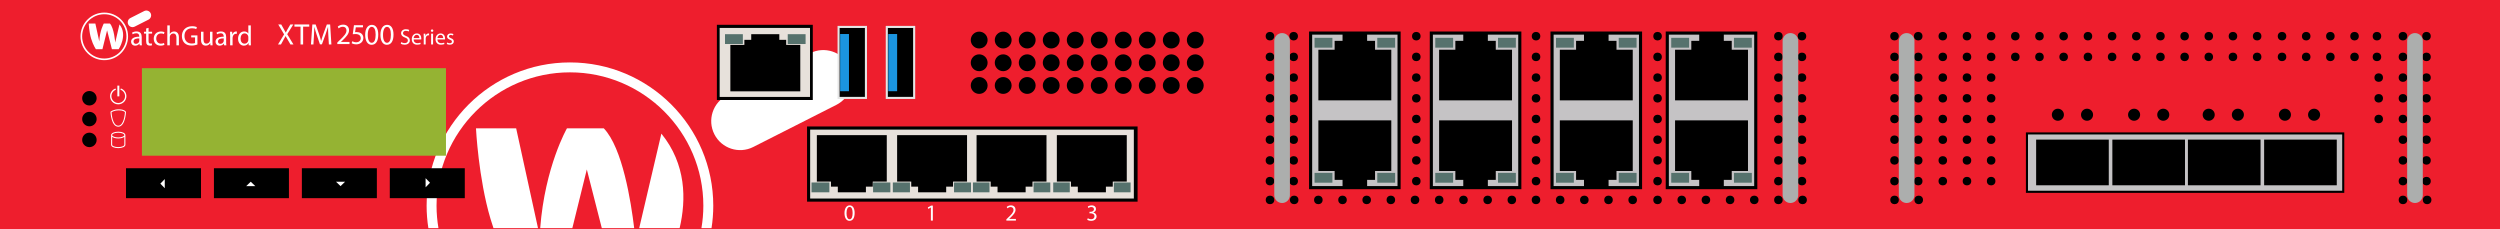 <?xml version="1.0" encoding="utf-8"?>
<!-- Copyright 2022 Virtual Console LLC. All rights reserved. Julia. Generator: Adobe Illustrator 23.1.0, SVG Export Plug-In . SVG Version: 6.00 Build 0)  -->
<svg version="1.1" id="WatchGuard_XTM_2520_Firewalls"
	 xmlns="http://www.w3.org/2000/svg" xmlns:xlink="http://www.w3.org/1999/xlink" x="0px" y="0px" viewBox="0 0 600 55"
	 style="enable-background:new 0 0 600 55;" xml:space="preserve">
<style type="text/css">
	.st0{fill:#EE1E2D;}
	.st1{fill:#FFFFFF;}
	.st2{fill:#E7E1DB;}
	.st3{fill:#E5E5E5;}
	.st4{fill:#1B95E0;}
	.st5{fill:#56726D;}
	.st6{fill:#95B333;}
	.st7{fill:#C5C3C5;}
	.st8{fill:#ACAEAD;}
</style>
<g>
	<rect class="st0" width="600" height="55"/>
</g>
<path class="st1" d="M21.286,5.646c0,0,0.096,1.986,0.578,3.605s1.157,2.564,1.157,2.564
	h1.562l1.118-4.531l1.157,4.531h1.62c0,0,2.275-3.393,0.193-5.957l-1.022,4.357
	c0,0-0.27-3.528-1.272-4.569H24.91c0,0-0.953,1.653-1.086,4.286l-0.938-4.286H21.286z
	"/>
<path class="st1" d="M25.029,14.439c-3.148,0-5.709-2.561-5.709-5.709
	S21.881,3.021,25.029,3.021c3.148,0,5.709,2.561,5.709,5.709
	S28.177,14.439,25.029,14.439z M25.029,3.417c-2.93,0-5.314,2.384-5.314,5.313
	c0,2.93,2.384,5.314,5.314,5.314c2.93,0,5.314-2.384,5.314-5.314
	C30.342,5.8,27.959,3.417,25.029,3.417z"/>
<path class="st1" d="M35.641,4.711l-3.31,1.678c-0.568,0.288-1.262,0.061-1.55-0.507
	V5.882c-0.288-0.568-0.061-1.262,0.507-1.55l3.31-1.678
	c0.568-0.288,1.262-0.061,1.55,0.507l0,0C36.437,3.729,36.209,4.423,35.641,4.711z"
	/>
<path class="st1" d="M33.522,10.886l-0.047-0.412h-0.02
	c-0.182,0.256-0.533,0.486-0.999,0.486c-0.661,0-0.999-0.466-0.999-0.938
	c0-0.79,0.702-1.221,1.964-1.215V8.74c0-0.27-0.074-0.756-0.742-0.756
	c-0.304,0-0.621,0.095-0.85,0.243l-0.135-0.391
	c0.27-0.175,0.661-0.29,1.073-0.29c0.999,0,1.242,0.682,1.242,1.336v1.221
	c0,0.283,0.013,0.56,0.054,0.783H33.522z M33.434,9.219
	c-0.648-0.014-1.383,0.101-1.383,0.736c0,0.385,0.256,0.567,0.56,0.567
	c0.425,0,0.695-0.27,0.79-0.547c0.02-0.061,0.034-0.128,0.034-0.189V9.219z"/>
<path class="st1" d="M35.654,6.682v0.938h0.85v0.452h-0.85v1.761
	c0,0.405,0.115,0.634,0.445,0.634c0.155,0,0.27-0.02,0.344-0.041l0.027,0.445
	c-0.115,0.047-0.297,0.081-0.526,0.081c-0.277,0-0.499-0.088-0.641-0.25
	c-0.169-0.175-0.229-0.466-0.229-0.85V8.072h-0.506V7.62h0.506V6.837
	L35.654,6.682z"/>
<path class="st1" d="M39.461,10.765c-0.155,0.081-0.499,0.189-0.938,0.189
	c-0.985,0-1.626-0.668-1.626-1.667c0-1.006,0.688-1.734,1.755-1.734
	c0.351,0,0.661,0.088,0.823,0.169L39.339,8.18
	c-0.142-0.081-0.364-0.155-0.688-0.155c-0.749,0-1.154,0.553-1.154,1.235
	c0,0.756,0.486,1.221,1.134,1.221c0.337,0,0.56-0.088,0.729-0.162L39.461,10.765z
	"/>
<path class="st1" d="M40.156,6.095h0.594v2.038h0.013
	c0.095-0.169,0.243-0.317,0.425-0.418c0.175-0.101,0.385-0.169,0.607-0.169
	c0.439,0,1.14,0.27,1.14,1.397v1.944h-0.594V9.01
	c0-0.526-0.196-0.972-0.756-0.972c-0.385,0-0.688,0.27-0.796,0.594
	c-0.034,0.081-0.04,0.169-0.04,0.283v1.971h-0.594V6.095z"/>
<path class="st1" d="M47.383,10.684c-0.263,0.095-0.783,0.25-1.397,0.25
	c-0.688,0-1.255-0.175-1.701-0.601c-0.391-0.378-0.634-0.985-0.634-1.694
	c0.007-1.356,0.938-2.348,2.463-2.348c0.526,0,0.938,0.115,1.134,0.209
	l-0.142,0.479c-0.243-0.108-0.547-0.196-1.006-0.196
	c-1.107,0-1.829,0.688-1.829,1.829c0,1.154,0.695,1.836,1.755,1.836
	c0.385,0,0.648-0.054,0.783-0.121V8.97H45.885V8.497h1.498V10.684z"/>
<path class="st1" d="M50.994,9.995c0,0.337,0.007,0.634,0.027,0.891h-0.526l-0.034-0.533
	h-0.013c-0.155,0.263-0.499,0.607-1.08,0.607c-0.513,0-1.127-0.283-1.127-1.431
	V7.62h0.594v1.809c0,0.621,0.189,1.039,0.729,1.039
	c0.398,0,0.675-0.277,0.783-0.54c0.034-0.088,0.054-0.196,0.054-0.304V7.62
	h0.594V9.995z"/>
<path class="st1" d="M53.788,10.886l-0.047-0.412h-0.02
	c-0.182,0.256-0.533,0.486-0.999,0.486c-0.661,0-0.999-0.466-0.999-0.938
	c0-0.79,0.702-1.221,1.964-1.215V8.74c0-0.27-0.074-0.756-0.742-0.756
	c-0.304,0-0.621,0.095-0.85,0.243l-0.135-0.391
	c0.27-0.175,0.661-0.29,1.073-0.29c0.999,0,1.242,0.682,1.242,1.336v1.221
	c0,0.283,0.013,0.56,0.054,0.783H53.788z M53.7,9.219
	c-0.648-0.014-1.383,0.101-1.383,0.736c0,0.385,0.256,0.567,0.56,0.567
	c0.425,0,0.695-0.27,0.79-0.547c0.02-0.061,0.034-0.128,0.034-0.189V9.219z"/>
<path class="st1" d="M55.232,8.639c0-0.385-0.007-0.715-0.027-1.019h0.52l0.02,0.641
	h0.027c0.148-0.439,0.506-0.715,0.904-0.715c0.067,0,0.115,0.007,0.169,0.02
	v0.56c-0.061-0.013-0.121-0.02-0.202-0.02c-0.418,0-0.715,0.317-0.796,0.763
	c-0.013,0.081-0.027,0.175-0.027,0.277v1.741h-0.587V8.639z"/>
<path class="st1" d="M60.192,6.095v3.948c0,0.29,0.007,0.621,0.027,0.844h-0.533
	l-0.027-0.567h-0.013c-0.182,0.364-0.58,0.641-1.114,0.641
	c-0.79,0-1.397-0.668-1.397-1.66c-0.007-1.086,0.668-1.755,1.464-1.755
	c0.499,0,0.837,0.236,0.985,0.499h0.014V6.095H60.192z M59.598,8.949
	c0-0.074-0.007-0.176-0.027-0.25c-0.088-0.378-0.412-0.688-0.857-0.688
	c-0.614,0-0.978,0.54-0.978,1.262c0,0.661,0.324,1.208,0.965,1.208
	c0.398,0,0.763-0.263,0.871-0.709c0.02-0.081,0.027-0.162,0.027-0.256V8.949z"/>
<g>
	<g>
		<g>
			<path class="st1" d="M28.377,25.043c-1.081,0-1.961-0.88-1.961-1.961
				c0-0.826,0.522-1.568,1.299-1.846l0.109,0.304
				c-0.649,0.233-1.085,0.852-1.085,1.542c0,0.903,0.735,1.637,1.637,1.637
				c0.903,0,1.637-0.735,1.637-1.637c0-0.702-0.447-1.326-1.112-1.551l0.104-0.306
				c0.796,0.27,1.331,1.016,1.331,1.857
				C30.338,24.163,29.458,25.043,28.377,25.043z"/>
		</g>
		<rect x="28.166" y="20.55" class="st1" width="0.474" height="2.579"/>
	</g>
</g>
<path class="st1" d="M163.111,54.757c1.609-6.87,1.581-15.34-4.383-22.686l-5.32,22.686
	H163.111z"/>
<path class="st1" d="M118.433,54.757h10.688l-5.245-23.964h-9.642
	c0,0,0.581,11.966,3.485,21.724C117.95,53.293,118.19,54.033,118.433,54.757z"/>
<path class="st1" d="M137.36,54.757l3.477-14.089l3.597,14.089h7.77
	c-0.755-6.328-2.804-19.294-7.301-23.964h-8.829c0,0-5.293,9.186-6.425,23.964H137.36z
	"/>
<path class="st1" d="M105.231,54.757c-0.297-1.749-0.46-3.544-0.46-5.376
	c0-17.654,14.363-32.017,32.017-32.017c17.654,0,32.017,14.363,32.017,32.017
	c0,1.833-0.163,3.627-0.46,5.376h2.42c0.276-1.753,0.423-3.547,0.423-5.376
	c0-18.968-15.432-34.399-34.4-34.399c-18.968,0-34.399,15.431-34.399,34.399
	c0,1.829,0.147,3.624,0.423,5.376H105.231z"/>
<path class="st1" d="M200.733,25.164l-19.947,10.111c-3.423,1.735-7.606,0.367-9.341-3.057
	v-0c-1.735-3.424-0.367-7.606,3.057-9.341l19.946-10.111
	c3.424-1.735,7.606-0.367,9.341,3.057l0,0
	C205.526,19.246,204.157,23.428,200.733,25.164z"/>
<circle cx="21.457" cy="23.578" r="1.737"/>
<circle cx="21.457" cy="28.578" r="1.737"/>
<circle cx="21.457" cy="33.578" r="1.737"/>
<path class="st1" d="M30.09,32.417c0-0.464-0.736-0.813-1.712-0.813
	s-1.712,0.35-1.712,0.813c0,0.013,0,2.342,0,2.342
	c0,0.452,0.736,0.793,1.712,0.793s1.712-0.341,1.712-0.793
	C30.09,34.759,30.09,32.421,30.09,32.417z M28.378,31.854
	c0.861,0,1.462,0.297,1.462,0.563s-0.601,0.564-1.462,0.564
	s-1.462-0.298-1.462-0.564S27.517,31.854,28.378,31.854z M28.378,35.302
	c-0.837,0-1.462-0.287-1.462-0.543l0.002-1.91
	c0.295,0.232,0.825,0.382,1.46,0.382c0.637,0,1.167-0.151,1.462-0.384v1.911
	C29.84,35.015,29.215,35.302,28.378,35.302z"/>
<g>
	<path class="st1" d="M28.377,30.412c-1.687,0-1.856-3.375-1.862-3.519l-0.002-0.061
		l0.045-0.039c0.026-0.023,0.655-0.56,1.971-0.56
		c1.341,0,1.681,0.567,1.695,0.591l0.018,0.032l-0.001,0.036
		C30.234,27.037,30.064,30.412,28.377,30.412z M26.769,26.946
		c0.031,0.461,0.274,3.216,1.608,3.216c1.358,0,1.586-2.851,1.61-3.237
		c-0.081-0.096-0.441-0.44-1.459-0.44C27.507,26.484,26.93,26.833,26.769,26.946
		z"/>
</g>
<g>
	<g>
		<rect x="172.386" y="6.33" class="st2" width="22.35" height="17.303"/>
		<path d="M172.052,5.955h23.019V24.007h-23.019V5.955z M194.402,6.705h-21.683V23.257
			h21.683V6.705z"/>
	</g>
	<polygon points="188.68,10.777 188.68,9.561 187.037,9.561 187.037,8.204 180.295,8.204 
		180.295,9.561 178.649,9.561 178.649,10.777 175.287,10.777 175.287,21.922 
		192.07,21.922 192.07,10.777 	"/>
</g>
<g>
	<rect x="201.259" y="6.463" width="6.566" height="17.037"/>
	<path class="st3" d="M208.075,6.213v17.537h-7.065V6.213H208.075z M207.575,23.249V6.713
		h-6.065v16.537H207.575z"/>
</g>
<g>
	<rect x="212.832" y="6.463" width="6.566" height="17.037"/>
	<path class="st3" d="M219.648,6.213v17.537h-7.066V6.213H219.648z M219.148,23.249V6.713
		h-6.066v16.537H219.148z"/>
</g>
<rect x="201.634" y="8.165" class="st4" width="2.119" height="13.726"/>
<rect x="213.191" y="8.165" class="st4" width="2.119" height="13.726"/>
<g>
	<path class="st1" d="M205.113,51.107c0,1.221-0.453,1.895-1.249,1.895
		c-0.701,0-1.176-0.657-1.188-1.845c0-1.204,0.52-1.867,1.249-1.867
		C204.683,49.29,205.113,49.963,205.113,51.107z M203.164,51.163
		c0,0.934,0.287,1.464,0.729,1.464c0.497,0,0.735-0.58,0.735-1.497
		c0-0.884-0.227-1.464-0.729-1.464C203.473,49.666,203.164,50.185,203.164,51.163z"/>
</g>
<g>
	<path class="st1" d="M223.413,49.803h-0.011l-0.624,0.337l-0.094-0.37l0.785-0.42h0.414
		v3.591h-0.469V49.803z"/>
</g>
<g>
	<path class="st1" d="M241.524,52.941v-0.298l0.381-0.37
		c0.917-0.873,1.331-1.337,1.336-1.879c0-0.364-0.177-0.701-0.712-0.701
		c-0.326,0-0.597,0.166-0.762,0.304l-0.155-0.342
		c0.249-0.21,0.602-0.365,1.017-0.365c0.773,0,1.099,0.53,1.099,1.044
		c0,0.663-0.48,1.199-1.237,1.928l-0.288,0.266v0.011h1.613v0.403H241.524z"/>
</g>
<g>
	<path class="st1" d="M261.068,52.383c0.138,0.088,0.459,0.227,0.796,0.227
		c0.624,0,0.817-0.398,0.812-0.696c-0.006-0.503-0.458-0.718-0.928-0.718h-0.271
		v-0.365h0.271c0.354,0,0.801-0.182,0.801-0.607c0-0.287-0.183-0.541-0.63-0.541
		c-0.287,0-0.563,0.127-0.718,0.237l-0.127-0.354
		c0.188-0.138,0.552-0.276,0.938-0.276c0.707,0,1.027,0.42,1.027,0.856
		c0,0.37-0.221,0.685-0.662,0.845v0.012c0.441,0.088,0.801,0.42,0.801,0.922
		c0,0.574-0.447,1.077-1.31,1.077c-0.403,0-0.757-0.127-0.934-0.243
		L261.068,52.383z"/>
</g>
<rect x="174.001" y="8.204" class="st5" width="4.285" height="2.357"/>
<rect x="189.056" y="8.204" class="st5" width="4.285" height="2.357"/>
<g>
	<g>
		<g>
			<rect x="194.053" y="30.724" class="st2" width="78.398" height="17.303"/>
			<path d="M273.021,48.402h-79.329V30.349h79.329V48.402z M194.438,47.652h77.684V31.099
				h-77.684V47.652z"/>
		</g>
		<polygon points="199.433,43.58 199.433,44.795 201.077,44.795 201.077,46.153 
			207.818,46.153 207.818,44.795 209.464,44.795 209.464,43.58 212.826,43.58 
			212.826,32.434 196.044,32.434 196.044,43.58 		"/>
		<polygon points="218.699,43.58 218.699,44.795 220.342,44.795 220.342,46.153 
			227.084,46.153 227.084,44.795 228.73,44.795 228.73,43.58 232.091,43.58 
			232.091,32.434 215.309,32.434 215.309,43.58 		"/>
		<polygon points="237.767,43.58 237.767,44.795 239.41,44.795 239.41,46.153 
			246.152,46.153 246.152,44.795 247.798,44.795 247.798,43.58 251.159,43.58 
			251.159,32.434 234.377,32.434 234.377,43.58 		"/>
		<polygon points="257.032,43.58 257.032,44.795 258.675,44.795 258.675,46.153 
			265.417,46.153 265.417,44.795 267.063,44.795 267.063,43.58 270.425,43.58 
			270.425,32.434 253.643,32.434 253.643,43.58 		"/>
	</g>
	<rect x="209.538" y="43.796" class="st5" width="4.149" height="2.357"/>
	<rect x="194.765" y="43.796" class="st5" width="4.285" height="2.357"/>
	<rect x="228.968" y="43.796" class="st5" width="4.074" height="2.357"/>
	<rect x="214.28" y="43.796" class="st5" width="4.109" height="2.357"/>
	<rect x="248.057" y="43.796" class="st5" width="4.015" height="2.357"/>
	<rect x="233.505" y="43.796" class="st5" width="3.974" height="2.357"/>
	<rect x="267.326" y="43.796" class="st5" width="4.015" height="2.357"/>
	<rect x="252.773" y="43.796" class="st5" width="3.974" height="2.357"/>
</g>
<rect x="34.062" y="16.367" class="st6" width="72.971" height="21.001"/>
<rect x="30.242" y="40.376" width="17.999" height="7.184"/>
<rect x="51.345" y="40.376" width="17.999" height="7.184"/>
<rect x="72.448" y="40.376" width="17.999" height="7.184"/>
<rect x="93.551" y="40.376" width="17.999" height="7.184"/>
<polygon class="st1" points="38.483,44.077 39.543,45.173 39.543,42.981 "/>
<polygon class="st1" points="103.205,43.859 102.144,42.763 102.144,44.955 "/>
<polygon class="st1" points="60.179,43.611 59.083,44.671 61.276,44.671 "/>
<g>
	<rect x="314.545" y="7.939" class="st7" width="21.233" height="37.094"/>
	<path d="M336.153,45.407h-21.983v-37.844h21.983V45.407z M314.92,44.657h20.483v-36.344
		h-20.483V44.657z"/>
</g>
<polygon class="st1" points="81.731,44.671 82.827,43.611 80.635,43.611 "/>
<circle cx="235.004" cy="9.613" r="2.021"/>
<circle cx="240.766" cy="9.613" r="2.021"/>
<circle cx="246.529" cy="9.613" r="2.021"/>
<circle cx="252.292" cy="9.613" r="2.021"/>
<circle cx="258.054" cy="9.613" r="2.021"/>
<circle cx="263.817" cy="9.613" r="2.021"/>
<circle cx="269.579" cy="9.613" r="2.021"/>
<circle cx="275.342" cy="9.613" r="2.021"/>
<circle cx="281.104" cy="9.613" r="2.021"/>
<circle cx="286.867" cy="9.613" r="2.021"/>
<circle cx="235.004" cy="15.063" r="2.021"/>
<circle cx="240.766" cy="15.063" r="2.021"/>
<circle cx="246.529" cy="15.063" r="2.021"/>
<circle cx="252.292" cy="15.063" r="2.021"/>
<circle cx="258.054" cy="15.063" r="2.021"/>
<circle cx="263.817" cy="15.063" r="2.021"/>
<circle cx="269.579" cy="15.063" r="2.021"/>
<circle cx="275.342" cy="15.063" r="2.021"/>
<circle cx="281.104" cy="15.063" r="2.021"/>
<circle cx="286.867" cy="15.063" r="2.021"/>
<circle cx="235.004" cy="20.514" r="2.021"/>
<circle cx="240.766" cy="20.514" r="2.021"/>
<circle cx="246.529" cy="20.514" r="2.021"/>
<circle cx="252.292" cy="20.514" r="2.021"/>
<circle cx="258.054" cy="20.514" r="2.021"/>
<circle cx="263.817" cy="20.514" r="2.021"/>
<circle cx="269.579" cy="20.514" r="2.021"/>
<circle cx="275.342" cy="20.514" r="2.021"/>
<circle cx="281.104" cy="20.514" r="2.021"/>
<circle cx="286.867" cy="20.514" r="2.021"/>
<polygon points="330.011,11.935 330.011,9.803 328.111,9.803 328.111,7.939 322.211,7.939 
	322.211,9.803 320.311,9.803 320.311,11.935 316.411,11.935 316.411,24.084 
	333.911,24.084 333.911,11.935 "/>
<rect x="315.492" y="9.08" class="st5" width="4.285" height="2.357"/>
<rect x="330.547" y="9.08" class="st5" width="4.285" height="2.357"/>
<rect x="315.492" y="41.49" class="st5" width="4.285" height="2.357"/>
<rect x="330.547" y="41.49" class="st5" width="4.285" height="2.357"/>
<polygon points="320.311,41.036 320.311,43.168 322.211,43.168 322.211,45.032 
	328.111,45.032 328.111,43.168 330.011,43.168 330.011,41.036 333.911,41.036 
	333.911,28.887 316.411,28.887 316.411,41.036 "/>
<g>
	<rect x="343.519" y="7.939" class="st7" width="21.233" height="37.094"/>
	<path d="M365.127,45.407h-21.983v-37.844h21.983V45.407z M343.894,44.657h20.483v-36.344
		h-20.483V44.657z"/>
</g>
<polygon points="358.985,11.935 358.985,9.803 357.085,9.803 357.085,7.939 351.185,7.939 
	351.185,9.803 349.285,9.803 349.285,11.935 345.385,11.935 345.385,24.084 
	362.885,24.084 362.885,11.935 "/>
<rect x="344.465" y="9.08" class="st5" width="4.285" height="2.357"/>
<rect x="359.52" y="9.08" class="st5" width="4.285" height="2.357"/>
<rect x="344.465" y="41.49" class="st5" width="4.285" height="2.357"/>
<rect x="359.52" y="41.49" class="st5" width="4.285" height="2.357"/>
<polygon points="349.285,41.036 349.285,43.168 351.185,43.168 351.185,45.032 
	357.085,45.032 357.085,43.168 358.985,43.168 358.985,41.036 362.885,41.036 
	362.885,28.887 345.385,28.887 345.385,41.036 "/>
<g>
	<rect x="372.492" y="7.939" class="st7" width="21.233" height="37.094"/>
	<path d="M394.101,45.407h-21.983v-37.844h21.983V45.407z M372.867,44.657h20.483v-36.344
		h-20.483V44.657z"/>
</g>
<polygon points="387.959,11.935 387.959,9.803 386.059,9.803 386.059,7.939 380.159,7.939 
	380.159,9.803 378.259,9.803 378.259,11.935 374.359,11.935 374.359,24.084 
	391.859,24.084 391.859,11.935 "/>
<rect x="373.439" y="9.08" class="st5" width="4.285" height="2.357"/>
<rect x="388.494" y="9.08" class="st5" width="4.285" height="2.357"/>
<rect x="373.439" y="41.49" class="st5" width="4.285" height="2.357"/>
<rect x="388.494" y="41.49" class="st5" width="4.285" height="2.357"/>
<polygon points="378.259,41.036 378.259,43.168 380.159,43.168 380.159,45.032 
	386.059,45.032 386.059,43.168 387.959,43.168 387.959,41.036 391.859,41.036 
	391.859,28.887 374.359,28.887 374.359,41.036 "/>
<g>
	<rect x="400.149" y="7.939" class="st7" width="21.233" height="37.094"/>
	<path d="M421.757,45.407h-21.983v-37.844h21.983V45.407z M400.524,44.657h20.483v-36.344
		h-20.483V44.657z"/>
</g>
<polygon points="415.615,11.935 415.615,9.803 413.715,9.803 413.715,7.939 407.815,7.939 
	407.815,9.803 405.915,9.803 405.915,11.935 402.015,11.935 402.015,24.084 
	419.515,24.084 419.515,11.935 "/>
<rect x="401.095" y="9.08" class="st5" width="4.285" height="2.357"/>
<rect x="416.15" y="9.08" class="st5" width="4.285" height="2.357"/>
<rect x="401.095" y="41.49" class="st5" width="4.285" height="2.357"/>
<rect x="416.15" y="41.49" class="st5" width="4.285" height="2.357"/>
<polygon points="405.915,41.036 405.915,43.168 407.815,43.168 407.815,45.032 
	413.715,45.032 413.715,43.168 415.615,43.168 415.615,41.036 419.515,41.036 
	419.515,28.887 402.015,28.887 402.015,41.036 "/>
<circle cx="339.913" cy="8.685" r="1.025"/>
<circle cx="339.913" cy="13.654" r="1.025"/>
<circle cx="339.913" cy="18.623" r="1.025"/>
<circle cx="339.913" cy="23.592" r="1.025"/>
<circle cx="339.913" cy="28.561" r="1.025"/>
<circle cx="339.913" cy="33.53" r="1.025"/>
<circle cx="339.913" cy="38.499" r="1.025"/>
<circle cx="339.913" cy="43.468" r="1.025"/>
<circle cx="368.646" cy="8.685" r="1.025"/>
<circle cx="368.646" cy="13.654" r="1.025"/>
<circle cx="368.646" cy="18.623" r="1.025"/>
<circle cx="368.646" cy="23.592" r="1.025"/>
<circle cx="368.646" cy="28.561" r="1.025"/>
<circle cx="368.646" cy="33.53" r="1.025"/>
<circle cx="368.646" cy="38.499" r="1.025"/>
<circle cx="368.646" cy="43.468" r="1.025"/>
<circle cx="397.817" cy="8.685" r="1.025"/>
<circle cx="397.817" cy="13.654" r="1.025"/>
<circle cx="397.817" cy="18.623" r="1.025"/>
<circle cx="397.817" cy="23.592" r="1.025"/>
<circle cx="397.817" cy="28.561" r="1.025"/>
<circle cx="397.817" cy="33.53" r="1.025"/>
<circle cx="397.817" cy="38.499" r="1.025"/>
<circle cx="397.817" cy="43.468" r="1.025"/>
<circle cx="426.812" cy="8.685" r="1.025"/>
<circle cx="426.812" cy="13.654" r="1.025"/>
<circle cx="426.812" cy="18.623" r="1.025"/>
<circle cx="426.812" cy="23.592" r="1.025"/>
<circle cx="426.812" cy="28.561" r="1.025"/>
<circle cx="426.812" cy="33.53" r="1.025"/>
<circle cx="426.812" cy="38.499" r="1.025"/>
<circle cx="426.812" cy="43.468" r="1.025"/>
<circle cx="432.47" cy="8.685" r="1.025"/>
<circle cx="432.47" cy="13.654" r="1.025"/>
<circle cx="432.47" cy="18.623" r="1.025"/>
<circle cx="432.47" cy="23.592" r="1.025"/>
<circle cx="432.47" cy="28.561" r="1.025"/>
<circle cx="432.47" cy="33.53" r="1.025"/>
<circle cx="432.47" cy="38.499" r="1.025"/>
<circle cx="432.47" cy="43.468" r="1.025"/>
<circle cx="304.786" cy="8.685" r="1.025"/>
<circle cx="304.786" cy="13.654" r="1.025"/>
<circle cx="304.786" cy="18.623" r="1.025"/>
<circle cx="304.786" cy="23.592" r="1.025"/>
<circle cx="304.786" cy="28.561" r="1.025"/>
<circle cx="304.786" cy="33.53" r="1.025"/>
<circle cx="304.786" cy="38.499" r="1.025"/>
<circle cx="304.786" cy="43.468" r="1.025"/>
<circle cx="310.48" cy="8.685" r="1.025"/>
<circle cx="310.48" cy="13.654" r="1.025"/>
<circle cx="310.48" cy="18.623" r="1.025"/>
<circle cx="310.48" cy="23.592" r="1.025"/>
<circle cx="310.48" cy="28.561" r="1.025"/>
<circle cx="310.48" cy="33.53" r="1.025"/>
<circle cx="310.48" cy="38.499" r="1.025"/>
<circle cx="310.48" cy="43.468" r="1.025"/>
<circle cx="345.407" cy="47.979" r="1.025"/>
<circle cx="339.606" cy="47.979" r="1.025"/>
<circle cx="333.805" cy="47.979" r="1.025"/>
<circle cx="328.004" cy="47.979" r="1.025"/>
<circle cx="322.204" cy="47.979" r="1.025"/>
<circle cx="316.403" cy="47.979" r="1.025"/>
<circle cx="310.602" cy="47.979" r="1.025"/>
<circle cx="304.802" cy="47.979" r="1.025"/>
<circle cx="391.842" cy="47.979" r="1.025"/>
<circle cx="386.041" cy="47.979" r="1.025"/>
<circle cx="380.24" cy="47.979" r="1.025"/>
<circle cx="374.44" cy="47.979" r="1.025"/>
<circle cx="368.639" cy="47.979" r="1.025"/>
<circle cx="362.838" cy="47.979" r="1.025"/>
<circle cx="357.038" cy="47.979" r="1.025"/>
<circle cx="351.237" cy="47.979" r="1.025"/>
<circle cx="432.621" cy="47.979" r="1.025"/>
<circle cx="426.821" cy="47.979" r="1.025"/>
<circle cx="421.02" cy="47.979" r="1.025"/>
<circle cx="415.219" cy="47.979" r="1.025"/>
<circle cx="409.419" cy="47.979" r="1.025"/>
<circle cx="403.618" cy="47.979" r="1.025"/>
<circle cx="397.817" cy="47.979" r="1.025"/>
<g>
	<circle cx="495.276" cy="8.685" r="1.025"/>
	<circle cx="489.475" cy="8.685" r="1.025"/>
	<circle cx="483.674" cy="8.685" r="1.025"/>
	<circle cx="477.873" cy="8.685" r="1.025"/>
	<circle cx="472.073" cy="8.685" r="1.025"/>
	<circle cx="466.272" cy="8.685" r="1.025"/>
	<circle cx="541.711" cy="8.685" r="1.025"/>
	<circle cx="535.91" cy="8.685" r="1.025"/>
	<circle cx="530.109" cy="8.685" r="1.025"/>
	<circle cx="524.309" cy="8.685" r="1.025"/>
	<circle cx="518.508" cy="8.685" r="1.025"/>
	<circle cx="512.707" cy="8.685" r="1.025"/>
	<circle cx="506.907" cy="8.685" r="1.025"/>
	<circle cx="501.106" cy="8.685" r="1.025"/>
	<circle cx="565.088" cy="8.685" r="1.025"/>
	<circle cx="570.467" cy="8.685" r="1.025"/>
	<circle cx="559.288" cy="8.685" r="1.025"/>
	<circle cx="553.487" cy="8.685" r="1.025"/>
	<circle cx="547.686" cy="8.685" r="1.025"/>
</g>
<circle cx="495.276" cy="13.654" r="1.025"/>
<circle cx="489.475" cy="13.654" r="1.025"/>
<circle cx="483.674" cy="13.654" r="1.025"/>
<circle cx="477.873" cy="13.654" r="1.025"/>
<circle cx="472.073" cy="13.654" r="1.025"/>
<circle cx="466.272" cy="13.654" r="1.025"/>
<circle cx="477.873" cy="18.623" r="1.025"/>
<circle cx="472.073" cy="18.623" r="1.025"/>
<circle cx="466.272" cy="18.623" r="1.025"/>
<circle cx="477.873" cy="23.592" r="1.025"/>
<circle cx="472.073" cy="23.592" r="1.025"/>
<circle cx="466.272" cy="23.592" r="1.025"/>
<circle cx="477.873" cy="28.561" r="1.025"/>
<circle cx="472.073" cy="28.561" r="1.025"/>
<circle cx="466.272" cy="28.561" r="1.025"/>
<circle cx="477.873" cy="33.53" r="1.025"/>
<circle cx="472.073" cy="33.53" r="1.025"/>
<circle cx="466.272" cy="33.53" r="1.025"/>
<circle cx="477.873" cy="38.499" r="1.025"/>
<circle cx="472.073" cy="38.499" r="1.025"/>
<circle cx="466.272" cy="38.499" r="1.025"/>
<circle cx="477.873" cy="43.468" r="1.025"/>
<circle cx="472.073" cy="43.468" r="1.025"/>
<circle cx="466.272" cy="43.468" r="1.025"/>
<circle cx="570.889" cy="18.623" r="1.025"/>
<circle cx="570.889" cy="23.592" r="1.025"/>
<circle cx="570.889" cy="28.561" r="1.025"/>
<circle cx="541.711" cy="13.654" r="1.025"/>
<circle cx="535.91" cy="13.654" r="1.025"/>
<circle cx="530.109" cy="13.654" r="1.025"/>
<circle cx="524.309" cy="13.654" r="1.025"/>
<circle cx="518.508" cy="13.654" r="1.025"/>
<circle cx="512.707" cy="13.654" r="1.025"/>
<circle cx="506.907" cy="13.654" r="1.025"/>
<circle cx="501.106" cy="13.654" r="1.025"/>
<circle cx="565.088" cy="13.654" r="1.025"/>
<circle cx="570.467" cy="13.654" r="1.025"/>
<circle cx="559.288" cy="13.654" r="1.025"/>
<circle cx="553.487" cy="13.654" r="1.025"/>
<circle cx="547.686" cy="13.654" r="1.025"/>
<path class="st8" d="M307.702,48.721L307.702,48.721c-1.036,0-1.875-0.84-1.875-1.875
	V9.814c0-1.036,0.84-1.875,1.875-1.875l0,0c1.036,0,1.875,0.84,1.875,1.875
	v37.031C309.577,47.881,308.738,48.721,307.702,48.721z"/>
<path class="st8" d="M429.702,48.721h-0c-1.036,0-1.875-0.84-1.875-1.875V9.814
	c0-1.036,0.84-1.875,1.875-1.875h0c1.036,0,1.875,0.84,1.875,1.875v37.031
	C431.578,47.881,430.738,48.721,429.702,48.721z"/>
<circle cx="576.704" cy="8.685" r="1.025"/>
<circle cx="576.704" cy="13.654" r="1.025"/>
<circle cx="576.704" cy="18.623" r="1.025"/>
<circle cx="576.704" cy="23.592" r="1.025"/>
<circle cx="576.704" cy="28.561" r="1.025"/>
<circle cx="576.704" cy="33.53" r="1.025"/>
<circle cx="576.704" cy="38.499" r="1.025"/>
<circle cx="576.704" cy="43.468" r="1.025"/>
<circle cx="582.362" cy="8.685" r="1.025"/>
<circle cx="582.362" cy="13.654" r="1.025"/>
<circle cx="582.362" cy="18.623" r="1.025"/>
<circle cx="582.362" cy="23.592" r="1.025"/>
<circle cx="582.362" cy="28.561" r="1.025"/>
<circle cx="582.362" cy="33.53" r="1.025"/>
<circle cx="582.362" cy="38.499" r="1.025"/>
<circle cx="582.362" cy="43.468" r="1.025"/>
<circle cx="454.678" cy="8.685" r="1.025"/>
<circle cx="454.678" cy="13.654" r="1.025"/>
<circle cx="454.678" cy="18.623" r="1.025"/>
<circle cx="454.678" cy="23.592" r="1.025"/>
<circle cx="454.678" cy="28.561" r="1.025"/>
<circle cx="454.678" cy="33.53" r="1.025"/>
<circle cx="454.678" cy="38.499" r="1.025"/>
<circle cx="454.678" cy="43.468" r="1.025"/>
<circle cx="460.372" cy="8.685" r="1.025"/>
<circle cx="460.372" cy="13.654" r="1.025"/>
<circle cx="460.372" cy="18.623" r="1.025"/>
<circle cx="460.372" cy="23.592" r="1.025"/>
<circle cx="460.372" cy="28.561" r="1.025"/>
<circle cx="460.372" cy="33.53" r="1.025"/>
<circle cx="460.372" cy="38.499" r="1.025"/>
<circle cx="460.372" cy="43.468" r="1.025"/>
<circle cx="460.495" cy="47.979" r="1.025"/>
<circle cx="454.694" cy="47.979" r="1.025"/>
<circle cx="582.514" cy="47.979" r="1.025"/>
<circle cx="576.713" cy="47.979" r="1.025"/>
<path class="st8" d="M457.594,48.721L457.594,48.721c-1.036,0-1.875-0.84-1.875-1.875
	V9.814c0-1.036,0.84-1.875,1.875-1.875l0,0c1.036,0,1.875,0.84,1.875,1.875
	v37.031C459.47,47.881,458.63,48.721,457.594,48.721z"/>
<path class="st8" d="M579.594,48.721h-0c-1.036,0-1.875-0.84-1.875-1.875V9.814
	c0-1.036,0.84-1.875,1.875-1.875h0c1.036,0,1.875,0.84,1.875,1.875v37.031
	C581.47,47.881,580.63,48.721,579.594,48.721z"/>
<g>
	<path class="st1" d="M69.712,10.675l-0.613-1.062C68.849,9.206,68.693,8.943,68.543,8.665
		h-0.014c-0.136,0.278-0.271,0.535-0.52,0.955l-0.578,1.056h-0.713l1.469-2.431
		l-1.412-2.375h0.72l0.635,1.127c0.178,0.314,0.314,0.556,0.442,0.813h0.021
		c0.136-0.285,0.257-0.506,0.435-0.813l0.656-1.127h0.713l-1.462,2.339
		l1.497,2.467H69.712z"/>
	<path class="st1" d="M72.125,6.397h-1.462V5.869h3.558v0.528h-1.469v4.278h-0.627V6.397z"
		/>
	<path class="st1" d="M78.807,8.565c-0.036-0.671-0.078-1.476-0.071-2.075H78.715
		c-0.164,0.563-0.364,1.162-0.606,1.825l-0.849,2.332h-0.471L76.012,8.358
		c-0.228-0.678-0.421-1.298-0.556-1.868h-0.014
		c-0.014,0.599-0.05,1.404-0.093,2.125l-0.128,2.061h-0.592l0.335-4.806h0.792
		l0.82,2.325c0.2,0.592,0.364,1.119,0.485,1.619h0.021
		c0.121-0.485,0.292-1.013,0.506-1.619l0.856-2.325h0.791l0.3,4.806h-0.606
		L78.807,8.565z"/>
	<path class="st1" d="M90.782,8.308c0,1.576-0.585,2.445-1.611,2.445
		c-0.905,0-1.519-0.848-1.533-2.382c0-1.554,0.67-2.41,1.611-2.41
		C90.226,5.962,90.782,6.832,90.782,8.308z M88.265,8.379
		c0,1.205,0.371,1.89,0.941,1.89c0.642,0,0.948-0.749,0.948-1.932
		c0-1.141-0.292-1.89-0.941-1.89C88.665,6.447,88.265,7.118,88.265,8.379z"/>
	<path class="st1" d="M94.442,8.308c0,1.576-0.585,2.445-1.611,2.445
		c-0.905,0-1.519-0.848-1.533-2.382c0-1.554,0.67-2.41,1.611-2.41
		C93.886,5.962,94.442,6.832,94.442,8.308z M91.925,8.379
		c0,1.205,0.371,1.89,0.941,1.89c0.642,0,0.948-0.749,0.948-1.932
		c0-1.141-0.292-1.89-0.941-1.89C92.324,6.447,91.925,7.118,91.925,8.379z"/>
	<path class="st1" d="M96.298,10.108c0.209,0.128,0.514,0.235,0.835,0.235
		c0.476,0,0.755-0.251,0.755-0.615c0-0.337-0.193-0.529-0.68-0.717
		c-0.589-0.209-0.953-0.514-0.953-1.022c0-0.562,0.466-0.979,1.167-0.979
		c0.369,0,0.637,0.086,0.797,0.176l-0.128,0.38
		c-0.118-0.064-0.359-0.171-0.685-0.171c-0.493,0-0.68,0.294-0.68,0.541
		c0,0.337,0.219,0.503,0.717,0.696c0.61,0.236,0.921,0.53,0.921,1.06
		c0,0.557-0.412,1.038-1.263,1.038c-0.348,0-0.728-0.102-0.921-0.23
		L96.298,10.108z"/>
	<path class="st1" d="M99.278,9.466c0.011,0.637,0.418,0.899,0.889,0.899
		c0.337,0,0.541-0.059,0.717-0.134l0.08,0.337
		c-0.166,0.075-0.45,0.16-0.862,0.16c-0.797,0-1.274-0.524-1.274-1.306
		c0-0.781,0.46-1.397,1.215-1.397c0.846,0,1.07,0.744,1.07,1.22
		c0,0.096-0.01,0.171-0.016,0.219H99.278z M100.659,9.129
		c0.006-0.3-0.123-0.766-0.653-0.766c-0.476,0-0.685,0.439-0.723,0.766H100.659z"
		/>
	<path class="st1" d="M101.697,8.893c0-0.305-0.005-0.567-0.021-0.808h0.412l0.016,0.509
		h0.021c0.118-0.348,0.401-0.567,0.717-0.567c0.053,0,0.091,0.005,0.134,0.016
		v0.445c-0.048-0.011-0.096-0.016-0.161-0.016c-0.332,0-0.567,0.251-0.631,0.605
		c-0.011,0.064-0.021,0.139-0.021,0.219v1.381h-0.466V8.893z"/>
	<path class="st1" d="M103.993,7.357c0.005,0.161-0.112,0.289-0.3,0.289
		c-0.166,0-0.284-0.128-0.284-0.289c0-0.165,0.123-0.294,0.294-0.294
		C103.88,7.062,103.993,7.191,103.993,7.357z M103.468,10.675V8.085h0.471v2.591
		H103.468z"/>
	<path class="st1" d="M104.982,9.466c0.011,0.637,0.418,0.899,0.889,0.899
		c0.337,0,0.541-0.059,0.717-0.134l0.08,0.337
		c-0.166,0.075-0.45,0.16-0.862,0.16c-0.797,0-1.274-0.524-1.274-1.306
		c0-0.781,0.46-1.397,1.215-1.397c0.846,0,1.07,0.744,1.07,1.22
		c0,0.096-0.01,0.171-0.016,0.219H104.982z M106.363,9.129
		c0.006-0.3-0.123-0.766-0.653-0.766c-0.476,0-0.685,0.439-0.723,0.766H106.363z"
		/>
	<path class="st1" d="M107.336,10.193c0.139,0.091,0.385,0.188,0.621,0.188
		c0.343,0,0.503-0.171,0.503-0.386c0-0.225-0.134-0.348-0.482-0.476
		c-0.466-0.166-0.685-0.423-0.685-0.733c0-0.417,0.337-0.76,0.894-0.76
		c0.262,0,0.492,0.075,0.637,0.16l-0.118,0.343
		c-0.102-0.064-0.289-0.15-0.53-0.15c-0.278,0-0.433,0.161-0.433,0.354
		c0,0.214,0.155,0.31,0.492,0.439c0.45,0.171,0.68,0.396,0.68,0.781
		c0,0.455-0.353,0.776-0.969,0.776c-0.284,0-0.546-0.07-0.728-0.176
		L107.336,10.193z"/>
	<g>
		<path class="st1" d="M87.117,6.561h-1.726l-0.174,1.162
			c0.104-0.014,0.202-0.028,0.369-0.028c0.348,0,0.696,0.077,0.974,0.244
			c0.355,0.202,0.647,0.591,0.647,1.162c0,0.884-0.703,1.545-1.684,1.545
			c-0.494,0-0.912-0.139-1.127-0.278l0.153-0.466
			c0.188,0.111,0.557,0.25,0.967,0.25c0.577,0,1.071-0.375,1.071-0.981
			c-0.007-0.584-0.396-1.002-1.301-1.002c-0.258,0-0.459,0.028-0.626,0.049
			l0.292-2.171h2.164V6.561z"/>
		<g>
			<path class="st1" d="M80.953,10.583v-0.381l0.487-0.474
				c1.173-1.116,1.703-1.709,1.71-2.402c0-0.466-0.226-0.897-0.912-0.897
				c-0.417,0-0.763,0.212-0.975,0.389L81.066,6.379
				c0.318-0.269,0.77-0.466,1.3-0.466c0.989,0,1.406,0.678,1.406,1.335
				c0,0.848-0.615,1.533-1.583,2.465l-0.367,0.339v0.014h2.063v0.516H80.953z"/>
		</g>
	</g>
</g>
<g>
	<rect x="486.47" y="32.02" class="st7" width="75.906" height="14.013"/>
	<path d="M562.626,46.282h-76.406V31.77h76.406V46.282z M486.72,45.782h75.406V32.27
		h-75.406V45.782z"/>
</g>
<rect x="488.674" y="33.505" width="17.432" height="10.963"/>
<rect x="506.966" y="33.505" width="17.432" height="10.963"/>
<rect x="525.1" y="33.505" width="17.432" height="10.963"/>
<rect x="543.393" y="33.505" width="17.432" height="10.963"/>
<circle cx="493.89" cy="27.536" r="1.449"/>
<circle cx="500.89" cy="27.536" r="1.449"/>
<circle cx="512.182" cy="27.536" r="1.449"/>
<circle cx="519.182" cy="27.536" r="1.449"/>
<circle cx="530.089" cy="27.536" r="1.449"/>
<circle cx="537.089" cy="27.536" r="1.449"/>
<circle cx="548.382" cy="27.536" r="1.449"/>
<circle cx="555.382" cy="27.536" r="1.449"/>
</svg>
